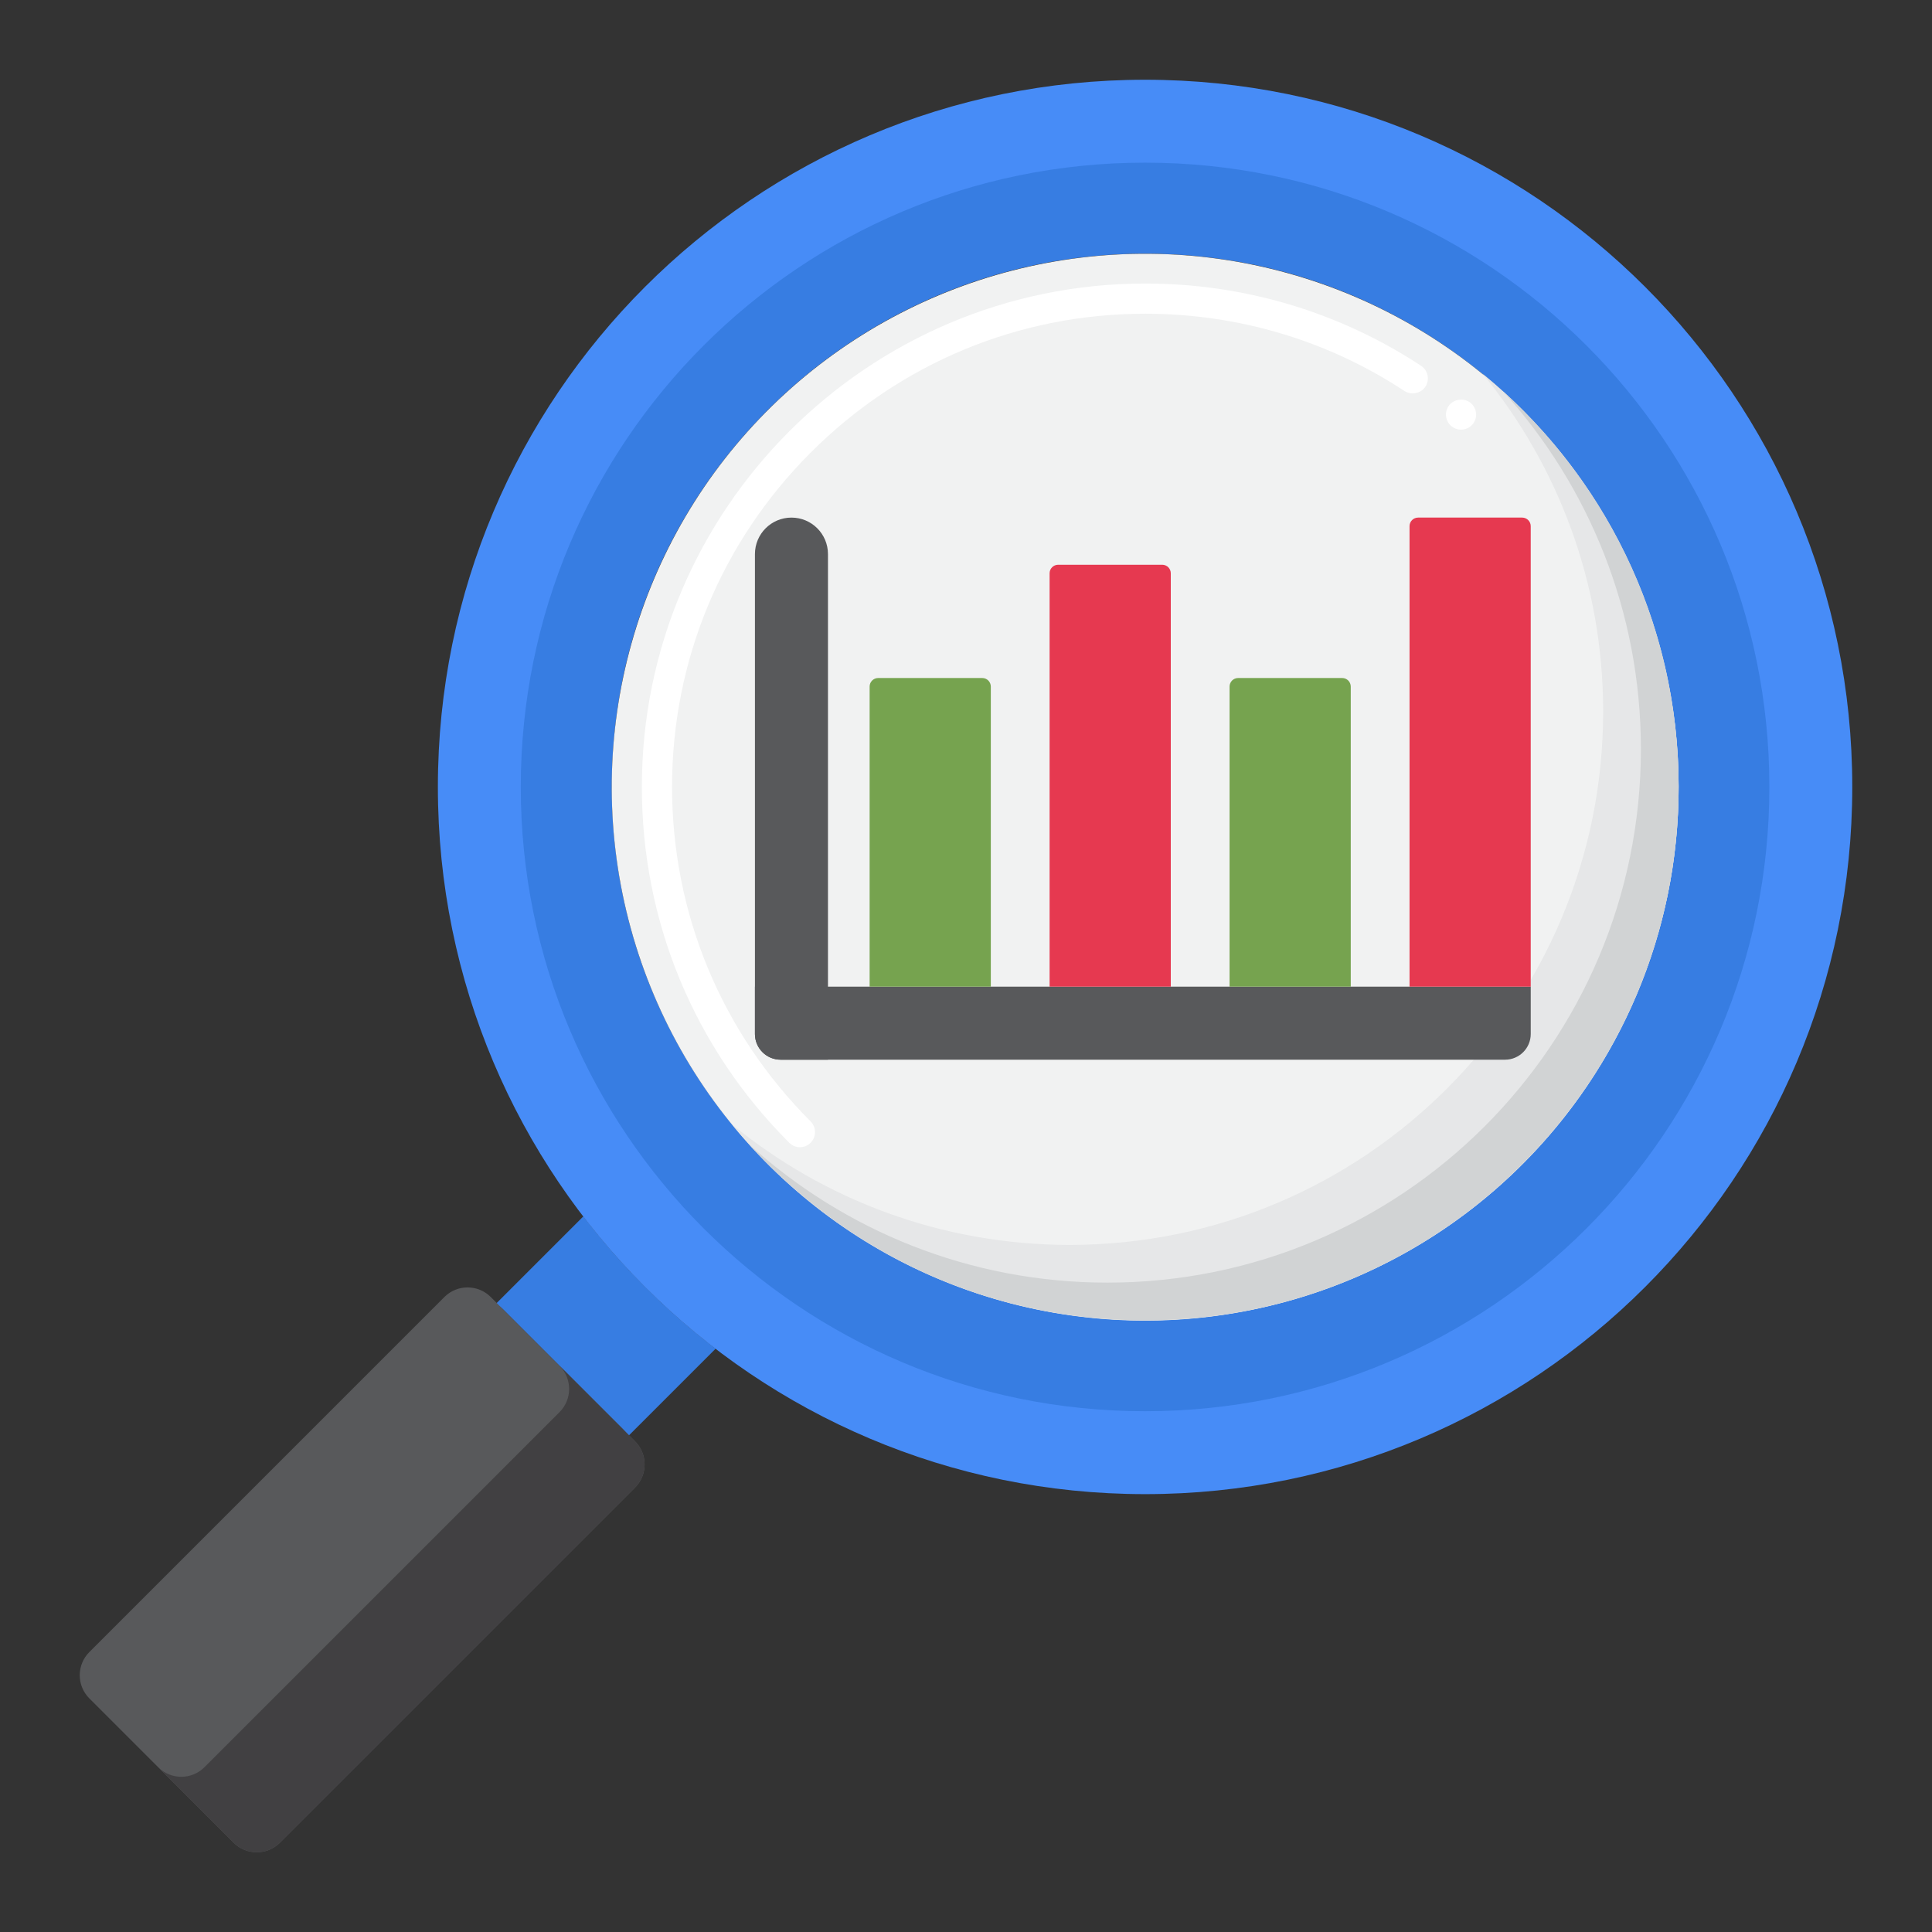 <svg xmlns="http://www.w3.org/2000/svg" xmlns:xlink="http://www.w3.org/1999/xlink" id="Layer_1" x="0px" y="0px" viewBox="0 0 256 256" xml:space="preserve"><rect x="0" y="0" width="256" height="256" fill="#333333" stroke="none"/><g>	<g>		<g>			<g>				<g>					<g>						<g>							<g>								<g>									<g>										<g>											<g>												<g>													<g>														<path fill="#377DE2" d="M82.456,189.292l-15.748-15.748c-0.305-0.305-0.637-0.567-0.981-0.801l11.566-11.566               c5.045,6.589,10.942,12.486,17.531,17.531l-11.567,11.566C83.023,189.929,82.761,189.597,82.456,189.292z"></path>													</g>												</g>											</g>										</g>									</g>									<g>										<g>											<g>												<g>													<g>														<path fill="#58595B" d="M37.093,244.163l47.048-47.047c1.695-1.695,1.695-4.443,0-6.138l-19.118-19.118               c-1.695-1.695-4.443-1.695-6.138,0l-47.048,47.048c-1.695,1.695-1.695,4.443,0,6.138l19.118,19.118               C32.65,245.858,35.398,245.858,37.093,244.163z"></path>													</g>												</g>											</g>										</g>									</g>									<g>										<path fill="#414042" d="M84.141,190.977l-10-10c1.695,1.695,1.695,4.443,0,6.138l-47.048,47.047           c-1.695,1.695-4.443,1.695-6.138,0l10,10c1.695,1.695,4.443,1.695,6.138,0l47.048-47.047           C85.836,195.42,85.836,192.672,84.141,190.977z"></path>									</g>								</g>								<g>									<g>										<g>											<g>												<g>													<g>														<path fill="#478CF7" d="M151.727,197.981c51.753,0,93.708-41.953,93.708-93.706               c0.001-51.753-41.953-93.708-93.706-93.708c-51.753,0-93.708,41.953-93.708,93.707               C58.02,156.026,99.974,197.98,151.727,197.981z M151.727,174.964c-39.041,0-70.691-31.65-70.69-70.692               s31.65-70.691,70.692-70.69s70.691,31.65,70.69,70.692S190.769,174.965,151.727,174.964z"></path>													</g>												</g>											</g>										</g>									</g>									<g>										<g>											<g>												<g>													<g>														<path fill="#377DE2" d="M151.727,186.995c45.686,0,82.722-37.035,82.722-82.721c0-45.686-37.035-82.722-82.721-82.722               c-45.686,0-82.722,37.035-82.723,82.721C69.005,149.959,106.041,186.995,151.727,186.995z M151.727,174.964               c-39.041,0-70.691-31.65-70.69-70.692s31.65-70.691,70.692-70.69s70.691,31.65,70.69,70.692               S190.769,174.965,151.727,174.964z"></path>													</g>												</g>											</g>										</g>									</g>								</g>							</g>						</g>						<g>							<g>								<g>									<g>										<g>																							<ellipse transform="matrix(0.269 -0.963 0.963 0.269 10.518 222.384)" fill="#F1F2F2" cx="151.737" cy="104.264" rx="70.691" ry="70.691"></ellipse>										</g>									</g>								</g>							</g>						</g>						<g>							<g>								<path fill="#FFFFFF" d="M105.99,152.01c-0.53,0-1.03-0.21-1.41-0.59c-12.6-12.59-19.54-29.34-19.53-47.16         c0-36.77,29.92-66.68,66.69-66.69c13.09,0,25.73,3.77,36.56,10.9c0.92,0.6,1.18,1.84,0.57,2.77         c-0.58,0.89-1.87,1.16-2.77,0.57c-10.17-6.7-22.05-10.24-34.36-10.24c-16.72,0-32.45,6.53-44.31,18.39         c-11.85,11.85-18.38,27.59-18.38,44.3c0,16.75,6.52,32.49,18.36,44.33c0.38,0.38,0.58,0.88,0.58,1.42         c0,0.53-0.2,1.03-0.58,1.41C107.03,151.8,106.53,152.01,105.99,152.01z M193.59,56.93c-0.47,0-0.93-0.17-1.29-0.47         c-0.84-0.72-0.94-1.98-0.23-2.82c0.69-0.81,2.01-0.92,2.82-0.23c0.84,0.72,0.94,1.98,0.23,2.82         C194.74,56.68,194.18,56.93,193.59,56.93z"></path>							</g>						</g>						<g>							<path fill="#E6E7E8" d="M196.469,49.532c9.971,12.186,15.959,27.759,15.959,44.733c0,39.042-31.65,70.691-70.692,70.69        c-16.974,0-32.546-5.987-44.732-15.959c12.964,15.843,32.664,25.959,54.732,25.959c39.042,0,70.691-31.649,70.692-70.69        C222.428,82.197,212.312,62.496,196.469,49.532z"></path>						</g>						<g>							<path fill="#D1D3D4" d="M199.159,51.843c11.352,12.542,18.27,29.173,18.269,47.422c0,39.042-31.65,70.691-70.692,70.69        c-18.249,0-34.88-6.917-47.421-18.27c12.935,14.29,31.628,23.27,52.421,23.27c39.042,0,70.691-31.649,70.692-70.69        C222.428,83.472,213.449,64.778,199.159,51.843z"></path>						</g>					</g>				</g>			</g>		</g>	</g>	<g>		<g>			<path fill="#58595B" d="M109.711,140.415h-6.275c-1.879,0-3.403-1.524-3.403-3.403V73.423c0-2.672,2.166-4.839,4.839-4.839h0    c2.672,0,4.839,2.166,4.839,4.839V140.415z"></path>		</g>		<g>			<path fill="#58595B" d="M100.034,137.012v-6.275h102.796v6.275c0,1.879-1.524,3.403-3.403,3.403h-95.99    C101.557,140.415,100.034,138.892,100.034,137.012z"></path>		</g>		<g>			<g>				<path fill="#76A34F" d="M130.154,89.84h-13.79c-0.626,0-1.134,0.508-1.134,1.134v39.763h16.058V90.975     C131.288,90.348,130.781,89.84,130.154,89.84z"></path>			</g>		</g>		<g>			<path fill="#E63950" d="M154.001,74.831h-13.79c-0.626,0-1.134,0.508-1.134,1.134v54.772h16.058V75.966    C155.135,75.339,154.628,74.831,154.001,74.831z"></path>		</g>		<g>			<path fill="#76A34F" d="M177.848,89.84h-13.79c-0.626,0-1.134,0.508-1.134,1.134v39.763h16.058V90.975    C178.982,90.348,178.474,89.84,177.848,89.84z"></path>		</g>		<g>			<path fill="#E63950" d="M201.695,68.584h-13.79c-0.626,0-1.134,0.508-1.134,1.134v61.019h16.058V69.718    C202.829,69.092,202.321,68.584,201.695,68.584z"></path>		</g>	</g></g></svg>